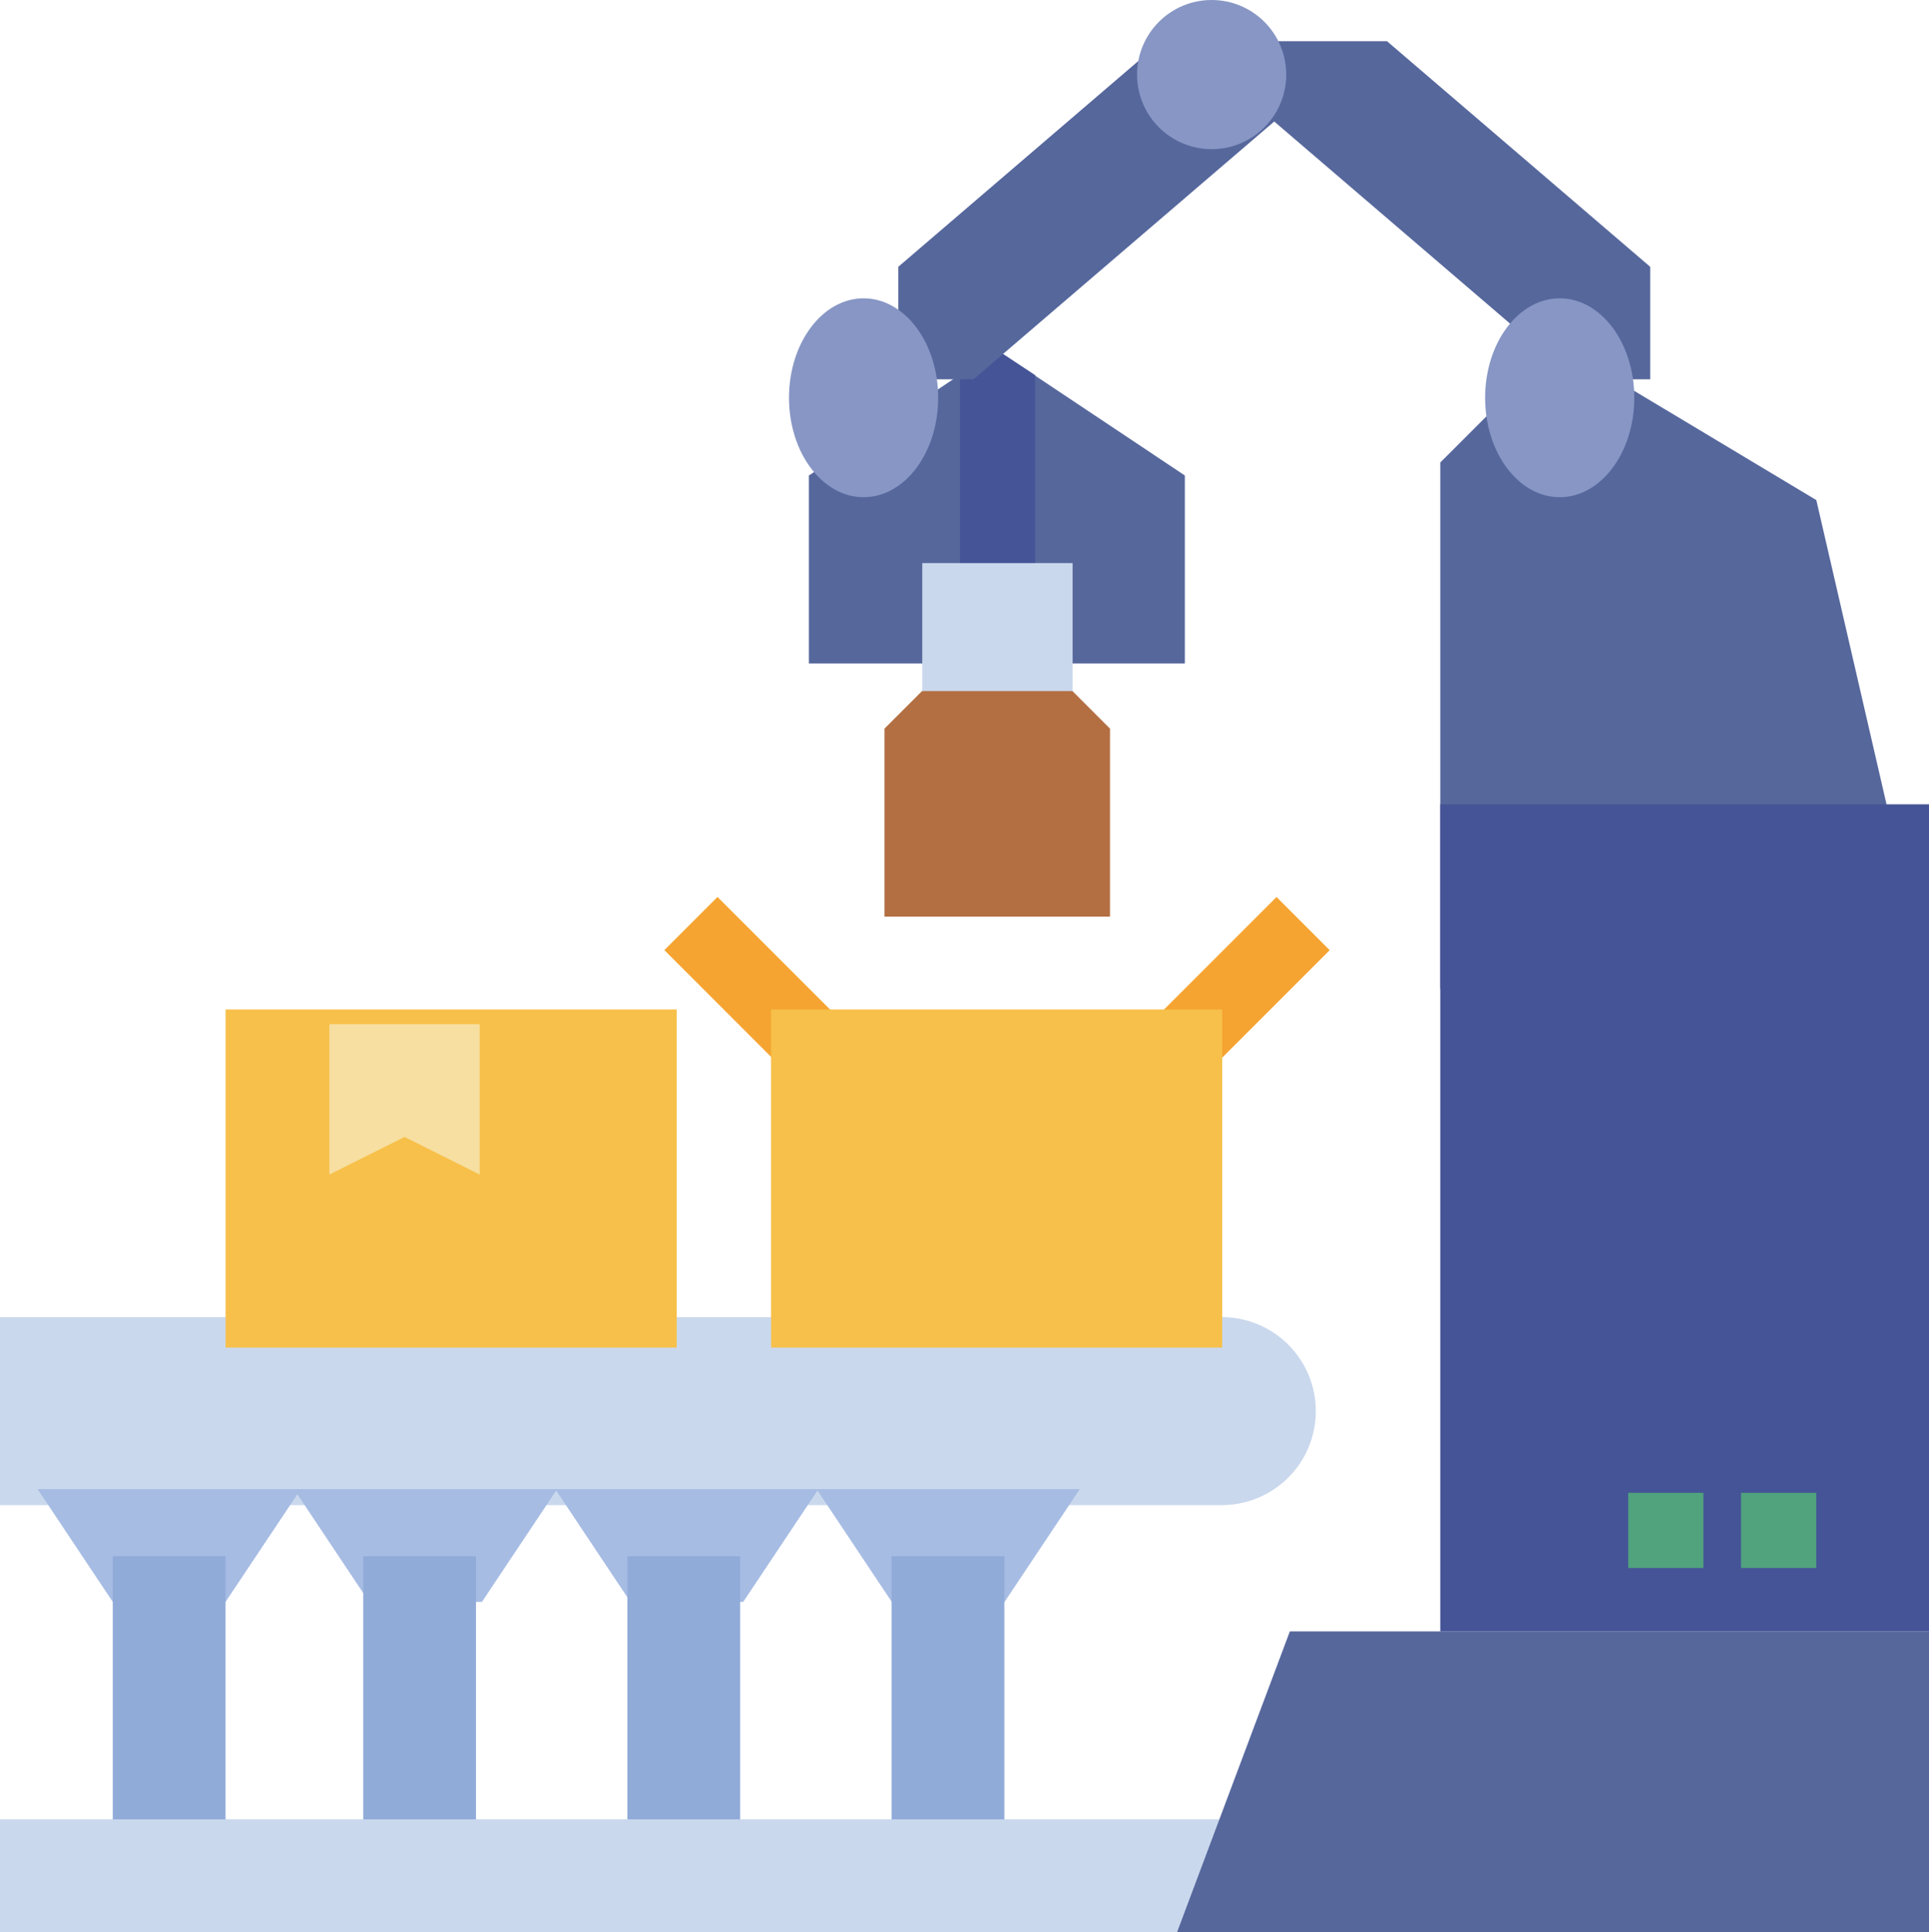 <svg xmlns="http://www.w3.org/2000/svg" width="38.795" height="38.86" viewBox="0 0 38.795 38.86">
  <g id="manufacturing" transform="translate(-16 -23.927)">
    <path id="Path_21975" data-name="Path 21975" d="M223.561,111.851v3.78H216v-3.78l3.024-2.017.756-.5.756.5Z" transform="translate(-183.732 -78.361)" fill="#56679c"/>
    <path id="Path_21976" data-name="Path 21976" d="M249.512,109.834v5.8H248v-5.8l.756-.5Z" transform="translate(-212.693 -78.361)" fill="#445496"/>
    <path id="Path_21977" data-name="Path 21977" d="M249.512,38.8l6.049-5.185L261.61,38.8h1.512V36.537L257.829,32h-4.537L248,36.537V38.8Z" transform="translate(-213.934 -7.244)" fill="#56679c"/>
    <path id="Path_21978" data-name="Path 21978" d="M378.363,111l5.2,3.119,2.268,9.829H376V113.363Z" transform="translate(-331.034 -80.134)" fill="#56679c"/>
    <path id="Path_21979" data-name="Path 21979" d="M0,0H1.512V5.019H0Z" transform="translate(29.361 43.036) rotate(-45)" fill="#f5a431"/>
    <path id="Path_21980" data-name="Path 21980" d="M0,0H5.019V1.512H0Z" transform="translate(38.124 45.517) rotate(-45)" fill="#f5a431"/>
    <path id="Path_21981" data-name="Path 21981" d="M16,464H40.951v2.268H16Z" transform="translate(0 -403.482)" fill="#cad8ed"/>
    <path id="Path_21982" data-name="Path 21982" d="M320,430.049,322.268,424h12.854v6.049Z" transform="translate(-280.327 -367.262)" fill="#56679c"/>
    <path id="Path_21983" data-name="Path 21983" d="M376,248h9.829v16.634H376Z" transform="translate(-331.034 -207.896)" fill="#445496"/>
    <g id="Group_6001" data-name="Group 6001" transform="translate(31.868 23.927)">
      <ellipse id="Ellipse_1986" data-name="Ellipse 1986" cx="1.5" cy="2" rx="1.5" ry="2" transform="translate(0 6)" fill="#8796c4"/>
      <ellipse id="Ellipse_1987" data-name="Ellipse 1987" cx="1.5" cy="2" rx="1.5" ry="2" transform="translate(14 6)" fill="#8796c4"/>
      <circle id="Ellipse_1988" data-name="Ellipse 1988" cx="1.5" cy="1.5" r="1.5" transform="translate(7)" fill="#8796c4"/>
    </g>
    <path id="Path_21984" data-name="Path 21984" d="M416,384h1.512v1.512H416Z" transform="translate(-367.254 -330.049)" fill="#51a37e"/>
    <path id="Path_21985" data-name="Path 21985" d="M440,384h1.512v1.512H440Z" transform="translate(-388.985 -330.049)" fill="#51a37e"/>
    <path id="Path_21986" data-name="Path 21986" d="M16,344H40.573a1.89,1.89,0,0,1,0,3.78H16Z" transform="translate(0 -293.582)" fill="#cad8ed"/>
    <path id="Path_21987" data-name="Path 21987" d="M216,384l1.512,2.268h2.268L221.293,384Z" transform="translate(-183.577 -330.123)" fill="#a6bce3"/>
    <path id="Path_21988" data-name="Path 21988" d="M232,408h2.268v5.293H232Z" transform="translate(-198.069 -352.774)" fill="#91abd9"/>
    <path id="Path_21989" data-name="Path 21989" d="M208,272h9.073v6.8H208Z" transform="translate(-176.493 -227.77)" fill="#f7c04a"/>
    <path id="Path_21990" data-name="Path 21990" d="M64,272h9.073v6.8H64Z" transform="translate(-43.463 -227.77)" fill="#f7c04a"/>
    <path id="Path_21991" data-name="Path 21991" d="M96,272v3.024l1.512-.756,1.512.756V272Z" transform="translate(-73.376 -227.474)" fill="#f7dfa1"/>
    <path id="Path_21992" data-name="Path 21992" d="M240,160h3.024v3.024H240Z" transform="translate(-205.452 -124.748)" fill="#cad8ed"/>
    <path id="Path_21993" data-name="Path 21993" d="M232.756,192h3.024l.756.756v3.78H232v-3.78Z" transform="translate(-198.212 -154.174)" fill="#b36f42"/>
    <path id="Path_21994" data-name="Path 21994" d="M152,384l1.512,2.268h2.268L157.293,384Z" transform="translate(-124.833 -330.123)" fill="#a6bce3"/>
    <path id="Path_21995" data-name="Path 21995" d="M168,408h2.268v5.293H168Z" transform="translate(-139.382 -352.774)" fill="#91abd9"/>
    <path id="Path_21996" data-name="Path 21996" d="M88,384l1.512,2.268H91.78L93.293,384Z" transform="translate(-66.088 -330.123)" fill="#a6bce3"/>
    <path id="Path_21997" data-name="Path 21997" d="M104,408h2.268v5.293H104Z" transform="translate(-80.695 -352.774)" fill="#91abd9"/>
    <path id="Path_21998" data-name="Path 21998" d="M24,384l1.512,2.268H27.78L29.293,384Z" transform="translate(-7.244 -330.123)" fill="#a6bce3"/>
    <path id="Path_21999" data-name="Path 21999" d="M40,408h2.268v5.293H40Z" transform="translate(-21.732 -352.774)" fill="#91abd9"/>
  </g>
</svg>
